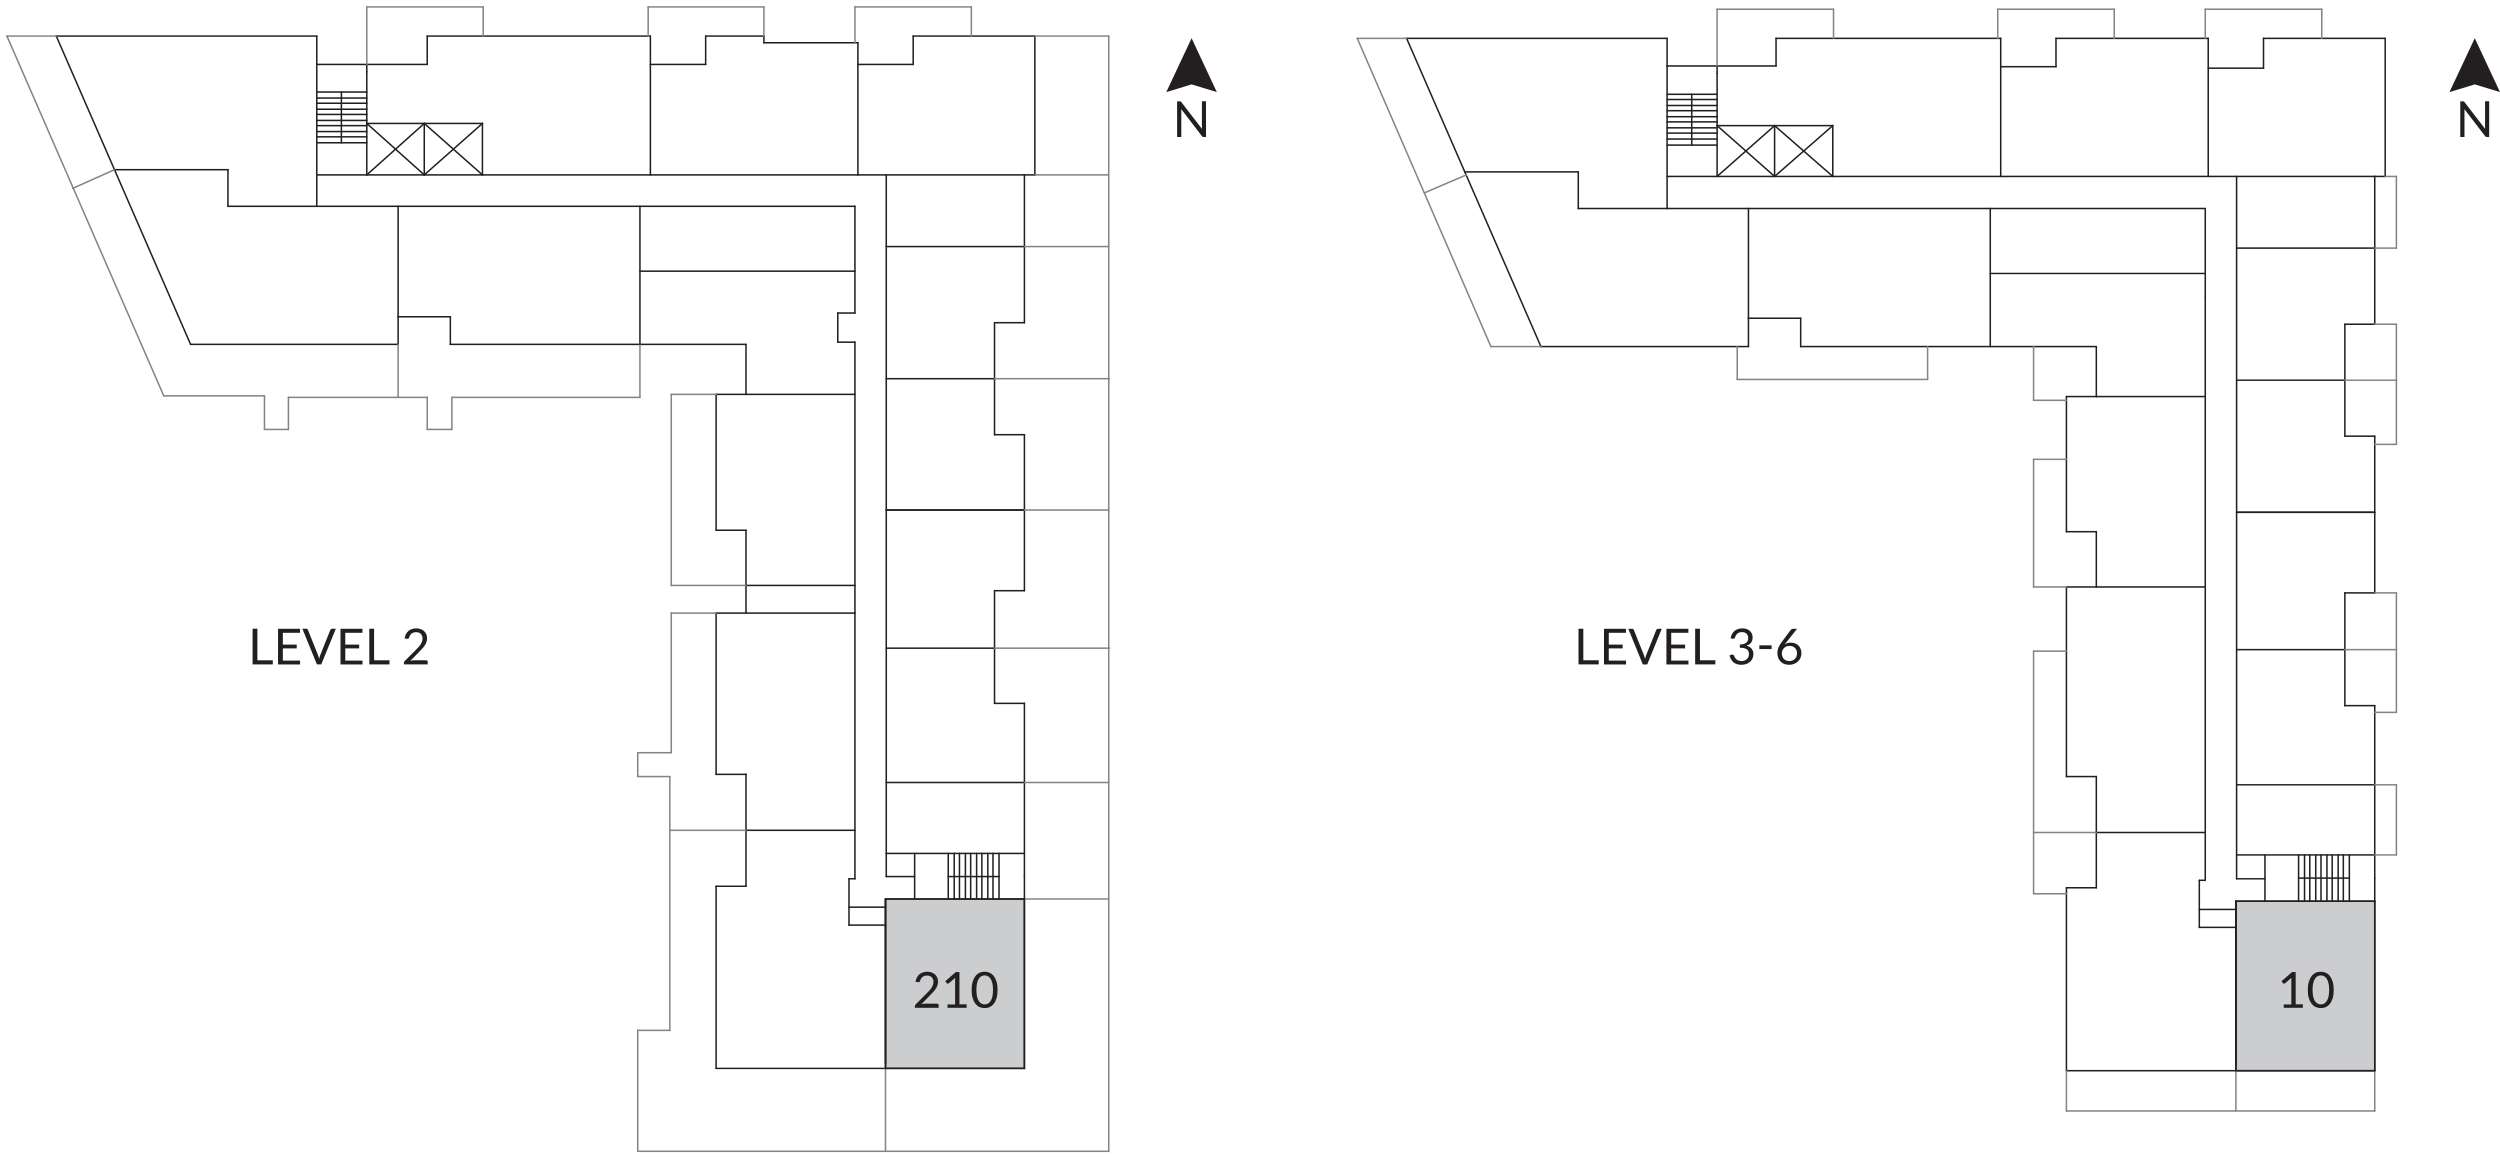 <?xml version="1.0" encoding="UTF-8"?>
<svg id="Layer_1" data-name="Layer 1" xmlns="http://www.w3.org/2000/svg" xmlns:xlink="http://www.w3.org/1999/xlink" viewBox="0 0 327.92 151.92">
  <defs>
    <style>
      .cls-1 {
        clip-path: url(#clippath);
      }

      .cls-2, .cls-3, .cls-4 {
        fill: none;
      }

      .cls-2, .cls-5, .cls-6 {
        stroke-width: 0px;
      }

      .cls-3 {
        stroke: #231f20;
      }

      .cls-3, .cls-4 {
        stroke-linecap: round;
        stroke-linejoin: round;
        stroke-width: .2px;
      }

      .cls-5 {
        fill: #231f20;
      }

      .cls-6 {
        fill: #cbcdcf;
      }

      .cls-4 {
        stroke: #828487;
      }
    </style>
    <clipPath id="clippath">
      <rect class="cls-2" width="327.92" height="151.92"/>
    </clipPath>
  </defs>
  <path class="cls-6" d="m293.28,140.44h18.21v-22.23h-18.21v22.23Zm-177.12-.29h18.21v-22.23h-18.21v22.23Z"/>
  <line class="cls-3" x1="7.38" y1="4.73" x2="41.55" y2="4.73"/>
  <line class="cls-3" x1="41.55" y1="4.73" x2="41.55" y2="8.45"/>
  <line class="cls-3" x1="48.11" y1="9.43" x2="48.11" y2="8.45"/>
  <line class="cls-3" x1="41.55" y1="8.45" x2="56.04" y2="8.45"/>
  <line class="cls-3" x1="56.04" y1="8.45" x2="56.04" y2="4.73"/>
  <line class="cls-3" x1="56.04" y1="4.73" x2="85.31" y2="4.73"/>
  <line class="cls-3" x1="85.31" y1="4.73" x2="85.31" y2="22.94"/>
  <line class="cls-3" x1="85.31" y1="8.45" x2="92.56" y2="8.45"/>
  <line class="cls-3" x1="92.56" y1="8.45" x2="92.56" y2="4.73"/>
  <line class="cls-3" x1="92.56" y1="4.73" x2="100.2" y2="4.73"/>
  <line class="cls-3" x1="112.53" y1="5.61" x2="112.53" y2="22.94"/>
  <line class="cls-3" x1="112.53" y1="8.45" x2="119.78" y2="8.45"/>
  <line class="cls-3" x1="119.78" y1="8.45" x2="119.78" y2="4.73"/>
  <line class="cls-3" x1="119.78" y1="4.73" x2="135.74" y2="4.73"/>
  <line class="cls-3" x1="134.37" y1="22.94" x2="134.37" y2="42.33"/>
  <line class="cls-3" x1="134.37" y1="42.33" x2="130.45" y2="42.33"/>
  <line class="cls-3" x1="130.45" y1="42.33" x2="130.45" y2="57.02"/>
  <line class="cls-3" x1="130.45" y1="57.02" x2="134.37" y2="57.02"/>
  <line class="cls-3" x1="134.37" y1="57.02" x2="134.37" y2="77.48"/>
  <line class="cls-3" x1="134.37" y1="114.98" x2="134.37" y2="140.14"/>
  <line class="cls-3" x1="134.37" y1="140.14" x2="93.93" y2="140.14"/>
  <line class="cls-3" x1="93.93" y1="140.14" x2="93.93" y2="116.25"/>
  <line class="cls-3" x1="93.93" y1="116.25" x2="97.85" y2="116.25"/>
  <line class="cls-3" x1="97.85" y1="116.25" x2="97.85" y2="101.56"/>
  <line class="cls-3" x1="97.85" y1="101.57" x2="93.93" y2="101.57"/>
  <line class="cls-3" x1="93.93" y1="101.57" x2="93.93" y2="80.42"/>
  <line class="cls-3" x1="93.93" y1="51.73" x2="97.85" y2="51.73"/>
  <line class="cls-3" x1="97.85" y1="51.73" x2="97.85" y2="45.17"/>
  <line class="cls-3" x1="97.85" y1="45.17" x2="59.07" y2="45.17"/>
  <line class="cls-3" x1="59.07" y1="45.17" x2="59.07" y2="41.55"/>
  <line class="cls-3" x1="59.07" y1="41.55" x2="52.22" y2="41.55"/>
  <line class="cls-3" x1="52.22" y1="41.55" x2="52.22" y2="45.17"/>
  <line class="cls-3" x1="52.22" y1="45.17" x2="25" y2="45.17"/>
  <line class="cls-3" x1="25" y1="45.17" x2="7.38" y2="4.73"/>
  <line class="cls-3" x1="41.55" y1="8.45" x2="41.55" y2="27.06"/>
  <line class="cls-3" x1="41.55" y1="27.06" x2="29.9" y2="27.06"/>
  <line class="cls-3" x1="29.9" y1="27.06" x2="29.9" y2="22.26"/>
  <line class="cls-3" x1="29.9" y1="22.26" x2="15.01" y2="22.26"/>
  <line class="cls-3" x1="41.55" y1="27.06" x2="112.14" y2="27.06"/>
  <line class="cls-3" x1="112.14" y1="27.06" x2="112.14" y2="41.06"/>
  <line class="cls-3" x1="134.37" y1="117.92" x2="116.16" y2="117.92"/>
  <line class="cls-3" x1="116.15" y1="140.14" x2="116.15" y2="117.92"/>
  <line class="cls-3" x1="41.55" y1="22.94" x2="134.37" y2="22.94"/>
  <line class="cls-3" x1="116.25" y1="22.94" x2="116.25" y2="114.98"/>
  <line class="cls-3" x1="116.25" y1="111.94" x2="134.37" y2="111.94"/>
  <line class="cls-3" x1="116.25" y1="102.64" x2="134.37" y2="102.64"/>
  <line class="cls-3" x1="116.25" y1="66.9" x2="134.37" y2="66.9"/>
  <line class="cls-3" x1="116.25" y1="49.67" x2="130.45" y2="49.67"/>
  <line class="cls-3" x1="116.25" y1="32.34" x2="134.37" y2="32.34"/>
  <line class="cls-3" x1="83.94" y1="35.57" x2="112.14" y2="35.57"/>
  <line class="cls-3" x1="83.94" y1="27.06" x2="83.94" y2="45.17"/>
  <line class="cls-3" x1="52.22" y1="41.55" x2="52.22" y2="27.06"/>
  <line class="cls-3" x1="63.28" y1="16.19" x2="63.28" y2="22.94"/>
  <line class="cls-3" x1="63.28" y1="16.19" x2="48.11" y2="16.19"/>
  <line class="cls-3" x1="48.11" y1="9.43" x2="48.11" y2="22.94"/>
  <line class="cls-3" x1="97.85" y1="51.73" x2="112.14" y2="51.73"/>
  <line class="cls-3" x1="97.85" y1="76.79" x2="112.14" y2="76.79"/>
  <line class="cls-3" x1="97.85" y1="108.91" x2="112.14" y2="108.91"/>
  <line class="cls-3" x1="134.37" y1="22.94" x2="135.74" y2="22.94"/>
  <line class="cls-3" x1="135.74" y1="22.94" x2="135.74" y2="4.73"/>
  <line class="cls-3" x1="134.37" y1="92.26" x2="130.45" y2="92.26"/>
  <line class="cls-3" x1="130.45" y1="92.26" x2="130.45" y2="77.48"/>
  <line class="cls-3" x1="130.45" y1="77.48" x2="134.37" y2="77.48"/>
  <line class="cls-3" x1="116.25" y1="66.9" x2="134.37" y2="66.9"/>
  <line class="cls-3" x1="116.25" y1="85.02" x2="130.45" y2="85.02"/>
  <line class="cls-3" x1="134.37" y1="92.26" x2="134.37" y2="114.98"/>
  <line class="cls-3" x1="93.93" y1="80.42" x2="112.14" y2="80.42"/>
  <line class="cls-3" x1="116.25" y1="114.98" x2="119.97" y2="114.98"/>
  <line class="cls-3" x1="119.97" y1="111.94" x2="119.97" y2="117.92"/>
  <line class="cls-3" x1="112.14" y1="115.27" x2="111.36" y2="115.27"/>
  <line class="cls-3" x1="111.36" y1="115.27" x2="111.36" y2="121.34"/>
  <line class="cls-3" x1="116.15" y1="121.34" x2="111.36" y2="121.34"/>
  <line class="cls-3" x1="116.15" y1="139.46" x2="116.15" y2="117.92"/>
  <line class="cls-3" x1="116.15" y1="118.99" x2="111.36" y2="118.99"/>
  <line class="cls-3" x1="112.14" y1="44.88" x2="109.89" y2="44.88"/>
  <line class="cls-3" x1="109.89" y1="44.88" x2="109.89" y2="41.06"/>
  <line class="cls-3" x1="112.14" y1="41.06" x2="109.89" y2="41.06"/>
  <line class="cls-3" x1="112.14" y1="44.88" x2="112.14" y2="115.27"/>
  <line class="cls-3" x1="100.2" y1="4.73" x2="100.2" y2="5.61"/>
  <line class="cls-3" x1="112.53" y1="5.61" x2="100.2" y2="5.61"/>
  <line class="cls-3" x1="41.55" y1="12.07" x2="48.11" y2="12.07"/>
  <line class="cls-3" x1="41.55" y1="12.86" x2="48.11" y2="12.86"/>
  <line class="cls-3" x1="41.55" y1="13.54" x2="48.11" y2="13.54"/>
  <line class="cls-3" x1="41.55" y1="14.33" x2="48.11" y2="14.33"/>
  <line class="cls-3" x1="41.55" y1="15.01" x2="48.11" y2="15.01"/>
  <line class="cls-3" x1="41.55" y1="15.8" x2="48.11" y2="15.8"/>
  <line class="cls-3" x1="41.55" y1="16.48" x2="48.11" y2="16.48"/>
  <line class="cls-3" x1="41.55" y1="17.26" x2="48.11" y2="17.26"/>
  <line class="cls-3" x1="41.55" y1="17.95" x2="48.11" y2="17.95"/>
  <line class="cls-3" x1="41.55" y1="18.73" x2="48.11" y2="18.73"/>
  <line class="cls-3" x1="44.78" y1="18.73" x2="44.78" y2="12.07"/>
  <line class="cls-3" x1="131.04" y1="111.94" x2="131.04" y2="117.92"/>
  <line class="cls-3" x1="130.25" y1="111.94" x2="130.25" y2="117.92"/>
  <line class="cls-3" x1="129.57" y1="111.94" x2="129.57" y2="117.92"/>
  <line class="cls-3" x1="128.79" y1="111.94" x2="128.79" y2="117.92"/>
  <line class="cls-3" x1="128.1" y1="111.94" x2="128.1" y2="117.92"/>
  <line class="cls-3" x1="127.32" y1="111.94" x2="127.32" y2="117.92"/>
  <line class="cls-3" x1="126.63" y1="111.94" x2="126.63" y2="117.92"/>
  <line class="cls-3" x1="125.85" y1="111.94" x2="125.85" y2="117.92"/>
  <line class="cls-3" x1="125.16" y1="111.94" x2="125.16" y2="117.92"/>
  <line class="cls-3" x1="124.38" y1="111.94" x2="124.38" y2="117.92"/>
  <line class="cls-3" x1="124.38" y1="114.98" x2="131.04" y2="114.98"/>
  <line class="cls-3" x1="55.65" y1="16.19" x2="55.65" y2="22.94"/>
  <line class="cls-3" x1="55.65" y1="16.19" x2="48.11" y2="22.94"/>
  <line class="cls-3" x1="55.65" y1="22.94" x2="48.11" y2="16.19"/>
  <line class="cls-3" x1="63.28" y1="16.19" x2="55.65" y2="22.94"/>
  <line class="cls-3" x1="55.65" y1="16.19" x2="63.28" y2="22.94"/>
  <line class="cls-3" x1="93.93" y1="69.55" x2="97.85" y2="69.55"/>
  <line class="cls-3" x1="97.85" y1="80.42" x2="97.85" y2="69.55"/>
  <line class="cls-3" x1="93.93" y1="69.55" x2="93.93" y2="51.73"/>
  <line class="cls-4" x1="48.11" y1="8.45" x2="48.11" y2=".91"/>
  <line class="cls-4" x1="63.38" y1=".91" x2="63.38" y2="4.73"/>
  <line class="cls-4" x1="48.11" y1=".91" x2="63.38" y2=".91"/>
  <line class="cls-4" x1="85.02" y1="4.73" x2="85.02" y2=".91"/>
  <line class="cls-4" x1="100.2" y1=".91" x2="100.2" y2="4.73"/>
  <line class="cls-4" x1="85.02" y1=".91" x2="100.2" y2=".91"/>
  <line class="cls-4" x1="112.14" y1="5.61" x2="112.14" y2=".91"/>
  <line class="cls-4" x1="127.41" y1=".91" x2="127.41" y2="4.73"/>
  <line class="cls-4" x1="112.14" y1=".91" x2="127.41" y2=".91"/>
  <line class="cls-4" x1="21.48" y1="51.92" x2=".91" y2="4.73"/>
  <line class="cls-4" x1="7.38" y1="4.73" x2=".91" y2="4.73"/>
  <line class="cls-4" x1="21.48" y1="51.92" x2="34.69" y2="51.92"/>
  <line class="cls-4" x1="34.69" y1="51.92" x2="34.69" y2="56.33"/>
  <line class="cls-4" x1="34.69" y1="56.33" x2="37.83" y2="56.33"/>
  <line class="cls-4" x1="83.94" y1="52.12" x2="83.94" y2="45.27"/>
  <line class="cls-4" x1="93.93" y1="51.73" x2="88.05" y2="51.73"/>
  <line class="cls-4" x1="88.05" y1="51.73" x2="88.05" y2="76.79"/>
  <line class="cls-4" x1="88.05" y1="76.79" x2="97.85" y2="76.79"/>
  <line class="cls-4" x1="93.93" y1="80.42" x2="88.05" y2="80.42"/>
  <line class="cls-4" x1="83.65" y1="98.73" x2="83.65" y2="101.86"/>
  <line class="cls-4" x1="83.65" y1="151.01" x2="145.43" y2="151.01"/>
  <line class="cls-4" x1="145.43" y1="151.01" x2="145.43" y2="4.73"/>
  <line class="cls-4" x1="145.43" y1="4.73" x2="135.74" y2="4.73"/>
  <line class="cls-4" x1="37.83" y1="52.12" x2="56.04" y2="52.12"/>
  <line class="cls-4" x1="37.83" y1="56.33" x2="37.83" y2="52.12"/>
  <line class="cls-4" x1="56.04" y1="52.12" x2="56.04" y2="56.33"/>
  <line class="cls-4" x1="59.27" y1="52.12" x2="59.27" y2="56.33"/>
  <line class="cls-4" x1="59.27" y1="52.12" x2="83.94" y2="52.12"/>
  <line class="cls-4" x1="52.22" y1="45.17" x2="52.22" y2="52.12"/>
  <line class="cls-4" x1="88.05" y1="80.42" x2="88.05" y2="98.73"/>
  <line class="cls-4" x1="88.05" y1="98.73" x2="83.65" y2="98.73"/>
  <line class="cls-4" x1="87.86" y1="101.86" x2="83.65" y2="101.86"/>
  <line class="cls-4" x1="87.86" y1="101.86" x2="87.86" y2="135.15"/>
  <line class="cls-4" x1="87.86" y1="135.15" x2="83.65" y2="135.15"/>
  <line class="cls-4" x1="116.15" y1="140.14" x2="116.15" y2="151.01"/>
  <line class="cls-4" x1="134.37" y1="117.92" x2="145.43" y2="117.92"/>
  <line class="cls-4" x1="134.37" y1="102.64" x2="145.43" y2="102.64"/>
  <line class="cls-4" x1="130.45" y1="85.02" x2="145.53" y2="85.02"/>
  <line class="cls-4" x1="134.37" y1="66.9" x2="145.43" y2="66.9"/>
  <line class="cls-4" x1="130.45" y1="49.67" x2="145.53" y2="49.67"/>
  <line class="cls-4" x1="134.37" y1="32.34" x2="145.43" y2="32.34"/>
  <line class="cls-4" x1="135.74" y1="22.94" x2="145.33" y2="22.94"/>
  <line class="cls-4" x1="56.04" y1="56.33" x2="59.27" y2="56.33"/>
  <line class="cls-4" x1="15.01" y1="22.26" x2="9.53" y2="24.71"/>
  <line class="cls-4" x1="83.65" y1="135.15" x2="83.65" y2="151.01"/>
  <line class="cls-4" x1="97.85" y1="108.91" x2="87.86" y2="108.91"/>
  <line class="cls-3" x1="184.5" y1="5.03" x2="218.67" y2="5.03"/>
  <line class="cls-3" x1="218.67" y1="5.03" x2="218.67" y2="8.65"/>
  <line class="cls-3" x1="225.23" y1="9.63" x2="225.23" y2="8.65"/>
  <line class="cls-3" x1="218.67" y1="8.65" x2="232.96" y2="8.65"/>
  <line class="cls-3" x1="232.96" y1="8.65" x2="232.96" y2="5.03"/>
  <line class="cls-3" x1="232.96" y1="5.03" x2="262.43" y2="5.03"/>
  <line class="cls-3" x1="262.43" y1="5.03" x2="262.43" y2="23.14"/>
  <line class="cls-3" x1="262.43" y1="8.75" x2="269.68" y2="8.75"/>
  <line class="cls-3" x1="269.68" y1="8.75" x2="269.68" y2="5.03"/>
  <line class="cls-3" x1="269.68" y1="5.03" x2="289.65" y2="5.03"/>
  <line class="cls-3" x1="289.65" y1="5.03" x2="289.65" y2="23.14"/>
  <line class="cls-3" x1="289.65" y1="8.94" x2="296.9" y2="8.94"/>
  <line class="cls-3" x1="296.9" y1="8.94" x2="296.9" y2="5.03"/>
  <line class="cls-3" x1="296.9" y1="5.03" x2="312.86" y2="5.03"/>
  <line class="cls-3" x1="311.49" y1="23.14" x2="311.49" y2="42.52"/>
  <line class="cls-3" x1="311.49" y1="42.53" x2="307.57" y2="42.53"/>
  <line class="cls-3" x1="307.57" y1="42.53" x2="307.57" y2="57.21"/>
  <line class="cls-3" x1="307.57" y1="57.21" x2="311.49" y2="57.21"/>
  <line class="cls-3" x1="311.49" y1="57.21" x2="311.49" y2="77.77"/>
  <line class="cls-3" x1="311.49" y1="115.18" x2="311.49" y2="140.44"/>
  <line class="cls-3" x1="311.49" y1="140.44" x2="271.05" y2="140.44"/>
  <line class="cls-3" x1="271.05" y1="140.44" x2="271.05" y2="116.45"/>
  <line class="cls-3" x1="271.05" y1="116.45" x2="274.97" y2="116.45"/>
  <line class="cls-3" x1="274.97" y1="116.45" x2="274.97" y2="101.86"/>
  <line class="cls-3" x1="274.97" y1="101.86" x2="271.05" y2="101.86"/>
  <line class="cls-3" x1="271.05" y1="101.86" x2="271.05" y2="76.99"/>
  <line class="cls-3" x1="271.05" y1="52.02" x2="274.97" y2="52.02"/>
  <line class="cls-3" x1="274.97" y1="52.02" x2="274.97" y2="45.46"/>
  <line class="cls-3" x1="274.97" y1="45.46" x2="236.19" y2="45.46"/>
  <line class="cls-3" x1="236.19" y1="45.46" x2="236.19" y2="41.74"/>
  <line class="cls-3" x1="236.19" y1="41.74" x2="229.34" y2="41.74"/>
  <line class="cls-3" x1="229.34" y1="41.74" x2="229.34" y2="45.46"/>
  <line class="cls-3" x1="229.34" y1="45.46" x2="202.12" y2="45.46"/>
  <line class="cls-3" x1="202.12" y1="45.46" x2="184.5" y2="5.03"/>
  <line class="cls-3" x1="218.67" y1="8.65" x2="218.67" y2="27.35"/>
  <line class="cls-3" x1="218.67" y1="27.35" x2="207.02" y2="27.35"/>
  <line class="cls-3" x1="207.02" y1="27.35" x2="207.02" y2="22.55"/>
  <line class="cls-3" x1="207.02" y1="22.55" x2="192.13" y2="22.55"/>
  <line class="cls-3" x1="218.67" y1="27.35" x2="289.26" y2="27.35"/>
  <line class="cls-3" x1="289.26" y1="27.35" x2="289.26" y2="39"/>
  <line class="cls-3" x1="311.49" y1="118.21" x2="293.28" y2="118.21"/>
  <line class="cls-3" x1="293.28" y1="140.44" x2="293.28" y2="118.21"/>
  <line class="cls-3" x1="218.67" y1="23.14" x2="311.49" y2="23.14"/>
  <line class="cls-3" x1="293.37" y1="23.14" x2="293.37" y2="115.27"/>
  <line class="cls-3" x1="293.37" y1="112.14" x2="311.49" y2="112.14"/>
  <line class="cls-3" x1="293.37" y1="102.94" x2="311.49" y2="102.94"/>
  <line class="cls-3" x1="293.37" y1="67.2" x2="311.49" y2="67.2"/>
  <line class="cls-3" x1="293.37" y1="49.87" x2="307.57" y2="49.87"/>
  <line class="cls-3" x1="293.37" y1="32.54" x2="311.49" y2="32.54"/>
  <line class="cls-3" x1="261.06" y1="35.87" x2="289.26" y2="35.87"/>
  <line class="cls-3" x1="261.06" y1="27.35" x2="261.06" y2="45.46"/>
  <line class="cls-3" x1="229.34" y1="41.74" x2="229.34" y2="27.35"/>
  <line class="cls-3" x1="240.4" y1="16.48" x2="240.4" y2="23.14"/>
  <line class="cls-3" x1="240.4" y1="16.48" x2="225.23" y2="16.48"/>
  <line class="cls-3" x1="225.23" y1="9.63" x2="225.23" y2="23.14"/>
  <line class="cls-3" x1="274.97" y1="52.02" x2="289.26" y2="52.02"/>
  <line class="cls-3" x1="271.05" y1="76.99" x2="289.26" y2="76.99"/>
  <line class="cls-3" x1="274.97" y1="109.2" x2="289.26" y2="109.2"/>
  <line class="cls-3" x1="311.49" y1="23.14" x2="312.86" y2="23.14"/>
  <line class="cls-3" x1="312.86" y1="23.14" x2="312.86" y2="5.03"/>
  <line class="cls-3" x1="311.49" y1="92.56" x2="307.57" y2="92.56"/>
  <line class="cls-3" x1="307.57" y1="92.56" x2="307.57" y2="77.77"/>
  <line class="cls-3" x1="307.57" y1="77.77" x2="311.49" y2="77.77"/>
  <line class="cls-3" x1="293.37" y1="67.2" x2="311.49" y2="67.2"/>
  <line class="cls-3" x1="293.37" y1="85.21" x2="307.57" y2="85.21"/>
  <line class="cls-3" x1="311.49" y1="92.56" x2="311.49" y2="115.17"/>
  <line class="cls-3" x1="293.37" y1="115.27" x2="297.09" y2="115.27"/>
  <line class="cls-3" x1="297.09" y1="112.14" x2="297.09" y2="118.21"/>
  <line class="cls-3" x1="289.26" y1="115.47" x2="288.48" y2="115.47"/>
  <line class="cls-3" x1="288.48" y1="115.47" x2="288.48" y2="121.64"/>
  <line class="cls-3" x1="293.28" y1="121.64" x2="288.48" y2="121.64"/>
  <line class="cls-3" x1="293.28" y1="139.75" x2="293.28" y2="118.21"/>
  <line class="cls-3" x1="293.28" y1="119.29" x2="288.48" y2="119.29"/>
  <line class="cls-3" x1="289.26" y1="39" x2="289.26" y2="115.47"/>
  <line class="cls-3" x1="218.67" y1="12.37" x2="225.23" y2="12.37"/>
  <line class="cls-3" x1="218.67" y1="13.05" x2="225.23" y2="13.05"/>
  <line class="cls-3" x1="218.67" y1="13.84" x2="225.23" y2="13.84"/>
  <line class="cls-3" x1="218.67" y1="14.52" x2="225.23" y2="14.52"/>
  <line class="cls-3" x1="218.67" y1="15.31" x2="225.23" y2="15.31"/>
  <line class="cls-3" x1="218.67" y1="15.99" x2="225.23" y2="15.99"/>
  <line class="cls-3" x1="218.67" y1="16.77" x2="225.23" y2="16.77"/>
  <line class="cls-3" x1="218.67" y1="17.46" x2="225.23" y2="17.46"/>
  <line class="cls-3" x1="218.67" y1="18.24" x2="225.23" y2="18.24"/>
  <line class="cls-3" x1="218.67" y1="19.03" x2="225.23" y2="19.03"/>
  <line class="cls-3" x1="221.9" y1="19.03" x2="221.9" y2="12.37"/>
  <line class="cls-3" x1="308.16" y1="112.14" x2="308.16" y2="118.21"/>
  <line class="cls-3" x1="307.37" y1="112.14" x2="307.37" y2="118.21"/>
  <line class="cls-3" x1="306.69" y1="112.14" x2="306.69" y2="118.21"/>
  <line class="cls-3" x1="305.91" y1="112.14" x2="305.91" y2="118.21"/>
  <line class="cls-3" x1="305.22" y1="112.14" x2="305.22" y2="118.21"/>
  <line class="cls-3" x1="304.44" y1="112.14" x2="304.44" y2="118.21"/>
  <line class="cls-3" x1="303.75" y1="112.14" x2="303.75" y2="118.21"/>
  <line class="cls-3" x1="302.97" y1="112.14" x2="302.97" y2="118.21"/>
  <line class="cls-3" x1="302.28" y1="112.14" x2="302.28" y2="118.21"/>
  <line class="cls-3" x1="301.5" y1="112.14" x2="301.5" y2="118.21"/>
  <line class="cls-3" x1="301.5" y1="115.18" x2="308.16" y2="115.18"/>
  <line class="cls-3" x1="232.77" y1="16.48" x2="232.77" y2="23.14"/>
  <line class="cls-3" x1="232.77" y1="16.48" x2="225.23" y2="23.14"/>
  <line class="cls-3" x1="232.77" y1="23.14" x2="225.23" y2="16.48"/>
  <line class="cls-3" x1="240.4" y1="16.48" x2="232.77" y2="23.14"/>
  <line class="cls-3" x1="232.77" y1="16.48" x2="240.4" y2="23.14"/>
  <line class="cls-3" x1="271.05" y1="69.74" x2="274.97" y2="69.74"/>
  <line class="cls-3" x1="274.97" y1="69.74" x2="274.97" y2="76.99"/>
  <line class="cls-3" x1="271.05" y1="69.74" x2="271.05" y2="52.02"/>
  <line class="cls-4" x1="225.23" y1="8.65" x2="225.23" y2="1.21"/>
  <line class="cls-4" x1="240.5" y1="1.21" x2="240.5" y2="5.03"/>
  <line class="cls-4" x1="225.23" y1="1.21" x2="240.5" y2="1.21"/>
  <line class="cls-4" x1="262.04" y1="5.03" x2="262.04" y2="1.21"/>
  <line class="cls-4" x1="277.32" y1="1.21" x2="277.32" y2="5.03"/>
  <line class="cls-4" x1="262.04" y1="1.21" x2="277.32" y2="1.21"/>
  <line class="cls-4" x1="289.26" y1="5.03" x2="289.26" y2="1.21"/>
  <line class="cls-4" x1="304.54" y1="1.21" x2="304.54" y2="5.03"/>
  <line class="cls-4" x1="289.26" y1="1.21" x2="304.53" y2="1.21"/>
  <line class="cls-4" x1="312.86" y1="23.14" x2="314.33" y2="23.14"/>
  <line class="cls-4" x1="314.33" y1="23.14" x2="314.33" y2="32.54"/>
  <line class="cls-4" x1="314.33" y1="32.54" x2="311.49" y2="32.54"/>
  <line class="cls-4" x1="311.49" y1="42.53" x2="314.33" y2="42.53"/>
  <line class="cls-4" x1="314.33" y1="42.53" x2="314.33" y2="58.29"/>
  <line class="cls-4" x1="314.33" y1="58.29" x2="311.49" y2="58.29"/>
  <line class="cls-4" x1="314.33" y1="49.87" x2="307.57" y2="49.87"/>
  <line class="cls-4" x1="311.49" y1="77.77" x2="314.33" y2="77.77"/>
  <line class="cls-4" x1="314.33" y1="77.77" x2="314.33" y2="93.44"/>
  <line class="cls-4" x1="314.33" y1="93.44" x2="311.49" y2="93.44"/>
  <line class="cls-4" x1="314.33" y1="85.21" x2="307.57" y2="85.21"/>
  <line class="cls-4" x1="311.49" y1="102.94" x2="314.33" y2="102.94"/>
  <line class="cls-4" x1="314.33" y1="112.14" x2="311.49" y2="112.14"/>
  <line class="cls-4" x1="314.33" y1="112.14" x2="314.33" y2="102.94"/>
  <line class="cls-4" x1="271.05" y1="117.23" x2="266.74" y2="117.23"/>
  <line class="cls-4" x1="266.74" y1="117.23" x2="266.74" y2="85.41"/>
  <line class="cls-4" x1="266.74" y1="85.41" x2="271.05" y2="85.41"/>
  <line class="cls-4" x1="274.97" y1="109.2" x2="266.74" y2="109.2"/>
  <line class="cls-4" x1="271.05" y1="76.99" x2="266.74" y2="76.99"/>
  <line class="cls-4" x1="266.74" y1="76.99" x2="266.74" y2="60.25"/>
  <line class="cls-4" x1="266.74" y1="60.25" x2="271.05" y2="60.25"/>
  <line class="cls-4" x1="271.05" y1="52.51" x2="266.74" y2="52.51"/>
  <line class="cls-4" x1="266.74" y1="52.51" x2="266.74" y2="45.46"/>
  <line class="cls-4" x1="252.84" y1="45.46" x2="252.84" y2="49.77"/>
  <line class="cls-4" x1="252.84" y1="49.77" x2="227.87" y2="49.77"/>
  <line class="cls-4" x1="227.87" y1="49.77" x2="227.87" y2="45.46"/>
  <line class="cls-4" x1="202.12" y1="45.46" x2="195.56" y2="45.46"/>
  <line class="cls-4" x1="195.56" y1="45.46" x2="178.03" y2="5.03"/>
  <line class="cls-4" x1="184.5" y1="5.03" x2="178.03" y2="5.03"/>
  <line class="cls-4" x1="192.33" y1="22.94" x2="186.85" y2="25.29"/>
  <line class="cls-4" x1="271.05" y1="140.44" x2="271.05" y2="145.72"/>
  <line class="cls-4" x1="271.05" y1="145.72" x2="311.49" y2="145.72"/>
  <line class="cls-4" x1="311.49" y1="145.72" x2="311.49" y2="140.44"/>
  <line class="cls-4" x1="293.28" y1="140.44" x2="293.28" y2="145.72"/>
  <line class="cls-3" x1="134.37" y1="117.92" x2="116.16" y2="117.92"/>
  <line class="cls-3" x1="116.15" y1="117.92" x2="116.15" y2="140.14"/>
  <line class="cls-3" x1="116.15" y1="140.14" x2="134.37" y2="140.14"/>
  <line class="cls-3" x1="134.37" y1="140.14" x2="134.37" y2="117.92"/>
  <line class="cls-3" x1="311.49" y1="118.21" x2="293.28" y2="118.21"/>
  <line class="cls-3" x1="293.28" y1="118.21" x2="293.28" y2="140.44"/>
  <line class="cls-3" x1="293.28" y1="140.44" x2="311.49" y2="140.44"/>
  <line class="cls-3" x1="311.49" y1="140.44" x2="311.49" y2="118.21"/>
  <g>
    <path class="cls-5" d="m122.91,131.64c.06,0,.11.02.15.06.04.04.06.08.06.14v.35h-3.12v-.2s0-.08.03-.13c.02-.04.04-.08.08-.12l1.5-1.5c.12-.13.24-.25.34-.36.1-.12.19-.23.26-.35.07-.12.13-.24.17-.36.04-.12.06-.25.06-.39s-.02-.26-.07-.36-.1-.19-.18-.26-.16-.12-.27-.15c-.1-.03-.21-.05-.33-.05s-.23.02-.33.05c-.1.04-.19.08-.27.15-.08.06-.14.14-.19.22-.05.08-.09.18-.11.28-.03.08-.06.13-.11.15-.04.03-.11.03-.19.02l-.3-.05c.03-.21.09-.4.18-.57.09-.16.2-.3.33-.41s.29-.2.46-.25.36-.09.56-.09.38.03.56.09c.17.06.32.14.45.26.13.11.23.25.3.41.07.16.11.34.11.55,0,.17-.03.34-.08.48-.05.15-.12.29-.21.43s-.19.27-.31.4c-.12.13-.24.26-.37.39l-1.23,1.26c.09-.02.18-.04.26-.06.09-.01.17-.02.26-.02h1.57Z"/>
    <path class="cls-5" d="m126.79,131.75v.44h-2.51v-.44h1v-3.19c0-.1,0-.19,0-.29l-.83.71s-.06.04-.08.04c-.03,0-.05,0-.08,0-.02,0-.05-.01-.07-.03-.02-.01-.04-.03-.05-.04l-.18-.25,1.39-1.2h.47v4.24h.92Z"/>
    <path class="cls-5" d="m130.85,129.85c0,.41-.04.76-.13,1.06-.09.3-.21.55-.36.74-.15.2-.33.34-.54.44-.21.1-.43.14-.67.14s-.46-.05-.67-.14-.38-.24-.54-.44c-.15-.2-.27-.44-.36-.74-.09-.3-.13-.65-.13-1.06s.04-.76.13-1.06c.09-.3.21-.55.36-.75s.33-.34.54-.44c.21-.1.43-.14.67-.14s.46.05.67.14c.21.1.39.24.54.44s.27.45.36.75c.09.3.13.65.13,1.06Zm-.6,0c0-.36-.03-.66-.09-.9-.06-.24-.14-.44-.24-.59-.1-.15-.22-.25-.35-.32-.13-.06-.27-.1-.41-.1s-.28.03-.41.1c-.13.06-.25.17-.35.32-.1.15-.18.34-.24.59-.06.24-.09.54-.09.9s.03.66.09.9c.06.24.14.44.24.58.1.15.22.25.35.32.13.06.27.1.41.1s.28-.03.41-.1c.13-.06.25-.17.35-.32.1-.15.18-.34.24-.58s.09-.54.09-.9Z"/>
  </g>
  <g>
    <path class="cls-5" d="m302.06,131.75v.44h-2.51v-.44h1v-3.19c0-.1,0-.19,0-.29l-.83.71s-.06.04-.08.04c-.03,0-.05,0-.08,0-.02,0-.05-.01-.07-.03-.02-.01-.04-.03-.05-.04l-.18-.25,1.39-1.2h.47v4.24h.92Z"/>
    <path class="cls-5" d="m306.11,129.85c0,.41-.04.76-.13,1.06s-.21.55-.36.74c-.15.2-.33.34-.54.44-.21.1-.43.14-.67.14s-.46-.05-.67-.14c-.21-.1-.38-.24-.54-.44-.15-.2-.27-.44-.36-.74s-.13-.65-.13-1.06.04-.76.13-1.06c.09-.3.21-.55.36-.75s.33-.34.54-.44c.21-.1.43-.14.67-.14s.46.05.67.14c.21.1.39.24.54.44s.27.45.36.75c.09.3.13.65.13,1.06Zm-.6,0c0-.36-.03-.66-.09-.9-.06-.24-.14-.44-.24-.59-.1-.15-.22-.25-.35-.32-.13-.06-.27-.1-.41-.1s-.28.03-.41.1c-.13.06-.25.17-.35.32-.1.15-.18.34-.24.59-.06.24-.09.54-.09.9s.03.66.09.9c.06.24.14.44.24.58.1.15.22.25.35.32.13.06.27.1.41.1s.28-.03.41-.1c.13-.06.25-.17.35-.32.1-.15.18-.34.24-.58s.09-.54.09-.9Z"/>
  </g>
  <g>
    <path class="cls-5" d="m35.78,86.62v.53h-2.65v-4.68h.63v4.14h2.02Z"/>
    <path class="cls-5" d="m39.36,86.64v.52h-2.89v-4.68h2.88v.52h-2.25v1.55h1.82v.5h-1.82v1.6h2.25Z"/>
    <path class="cls-5" d="m44.05,82.47l-1.91,4.68h-.57l-1.91-4.68h.51c.06,0,.1.01.14.04s.06.06.08.11l1.32,3.3c.03.07.06.16.08.24s.05.18.07.27c.02-.1.04-.19.07-.27s.05-.17.08-.24l1.32-3.3s.04-.07.08-.1c.04-.03.08-.05.14-.05h.51Z"/>
    <path class="cls-5" d="m47.55,86.64v.52h-2.89v-4.68h2.88v.52h-2.25v1.55h1.82v.5h-1.82v1.6h2.25Z"/>
    <path class="cls-5" d="m51.09,86.62v.53h-2.65v-4.68h.63v4.14h2.02Z"/>
    <path class="cls-5" d="m55.89,86.6c.06,0,.11.02.15.06.04.04.06.08.06.14v.35h-3.12v-.2s0-.08.03-.13c.02-.04.04-.08.08-.12l1.5-1.5c.12-.13.24-.25.34-.36.1-.12.19-.23.26-.35.07-.12.13-.24.17-.36.04-.12.06-.25.06-.39s-.02-.26-.07-.36-.1-.19-.18-.26-.16-.12-.27-.15c-.1-.03-.21-.05-.33-.05s-.23.02-.33.05c-.1.04-.19.08-.27.15-.08.06-.14.14-.19.22-.05.08-.09.18-.11.28-.03.08-.06.13-.11.15-.04.03-.11.03-.19.02l-.3-.05c.03-.21.09-.4.18-.57.09-.16.2-.3.33-.41s.29-.2.46-.25.36-.09.56-.09.38.03.56.09c.17.06.32.14.45.26.13.11.23.25.3.41.07.16.11.34.11.55,0,.17-.03.34-.08.48-.05.15-.12.29-.21.43s-.19.27-.31.4c-.12.13-.24.26-.37.39l-1.23,1.26c.09-.02.18-.04.26-.06.09-.01.17-.02.26-.02h1.57Z"/>
  </g>
  <path class="cls-5" d="m209.7,86.62v.53h-2.65v-4.68h.63v4.14h2.02Zm3.58.02v.52h-2.89v-4.68h2.88v.52h-2.25v1.55h1.82v.5h-1.82v1.6h2.25Zm4.69-4.16l-1.91,4.68h-.57l-1.91-4.68h.51c.06,0,.1.01.14.04.03.03.06.06.08.11l1.32,3.3c.03.07.06.15.08.24.03.09.05.18.07.27.02-.1.04-.19.07-.27.02-.09.05-.17.08-.24l1.32-3.3s.04-.07.08-.1c.04-.03.08-.05.14-.05h.51Zm3.5,4.16v.52h-2.89v-4.68h2.88v.52h-2.25v1.55h1.82v.5h-1.82v1.6h2.25Zm3.53-.02v.53h-2.65v-4.68h.63v4.14h2.02Zm2-2.88c.03-.21.09-.4.18-.57.09-.16.2-.3.33-.41.13-.11.29-.2.46-.25.17-.06.36-.09.56-.09s.38.03.55.08c.17.06.31.14.43.24s.21.23.28.38c.07.15.1.31.1.49,0,.15-.02.28-.06.4-.04.12-.09.22-.16.31-.07.09-.16.16-.26.22-.1.06-.21.11-.34.15.3.08.53.21.69.4.15.19.23.43.23.71,0,.22-.04.41-.12.58-.08.17-.19.32-.33.44-.14.12-.31.21-.49.28-.19.06-.39.1-.61.1-.25,0-.46-.03-.64-.09-.18-.06-.33-.15-.45-.26-.12-.11-.22-.24-.3-.39-.08-.15-.14-.31-.2-.48l.25-.1c.07-.03.13-.04.19-.02.06.01.11.05.14.11.03.06.06.13.11.22.04.08.1.17.17.24.07.08.17.14.28.2.11.05.26.08.44.08.16,0,.31-.03.43-.08.12-.05.23-.12.31-.21.08-.08.14-.18.18-.28.04-.1.06-.21.06-.31,0-.13-.02-.24-.05-.35s-.09-.19-.18-.27c-.09-.08-.21-.14-.37-.18-.16-.04-.36-.07-.6-.07v-.42c.2,0,.37-.02.51-.07.14-.04.25-.1.34-.17.09-.07.15-.16.19-.26.04-.1.06-.21.06-.33,0-.13-.02-.25-.06-.35-.04-.1-.1-.18-.17-.25-.07-.07-.16-.11-.26-.15-.1-.03-.21-.05-.33-.05s-.23.02-.33.05c-.1.03-.19.08-.27.15-.08.06-.14.14-.19.22-.05.08-.09.18-.11.28-.03.08-.06.13-.11.15-.04.03-.1.03-.18.02l-.3-.05Zm3.77.91h1.61v.49h-1.61v-.49Zm3.56-.42c-.04.05-.08.1-.12.15-.04.05-.07.1-.11.15.11-.08.23-.13.37-.18.13-.04.28-.06.43-.06.19,0,.37.03.54.09s.31.15.44.27c.13.12.22.26.3.44.07.17.11.37.11.59s-.04.42-.12.6c-.08.18-.19.35-.33.48s-.31.24-.51.32c-.2.08-.41.12-.65.12s-.45-.04-.64-.11-.35-.18-.49-.32c-.13-.14-.24-.31-.31-.5-.07-.2-.11-.42-.11-.66,0-.2.05-.42.14-.65.09-.23.23-.48.43-.74l1.19-1.6s.07-.07.13-.1c.05-.03.11-.04.18-.04h.52l-1.39,1.75Zm.34,2.49c.16,0,.3-.02.43-.08.13-.05.24-.12.33-.21.09-.09.16-.19.21-.32.05-.12.07-.25.07-.4,0-.15-.02-.29-.07-.41-.05-.12-.12-.23-.2-.31-.09-.09-.19-.15-.31-.2-.12-.05-.26-.07-.4-.07-.16,0-.3.03-.42.08-.13.05-.23.13-.32.22-.09.09-.16.19-.2.31-.05.12-.07.24-.07.37,0,.15.02.29.07.41.04.12.11.23.19.32.08.09.19.16.31.21.12.05.26.07.41.07Z"/>
  <g class="cls-1">
    <path class="cls-5" d="m158.19,13.29v4.68h-.32s-.09,0-.12-.03c-.03-.02-.07-.05-.1-.09l-2.7-3.52c0,.05,0,.11,0,.16,0,.05,0,.1,0,.15v3.33h-.55v-4.68h.33s.05,0,.07,0c.02,0,.04,0,.05.02.02,0,.03.02.05.03.02.01.03.03.05.05l2.71,3.52c0-.06,0-.11-.01-.17,0-.05,0-.1,0-.15v-3.31h.56Z"/>
    <polygon class="cls-5" points="156.3 5.01 152.98 12.08 156.3 11.07 159.61 12.08 156.3 5.01"/>
    <path class="cls-5" d="m326.5,13.29v4.68h-.32s-.09,0-.12-.03c-.03-.02-.07-.05-.1-.09l-2.7-3.52c0,.05,0,.11,0,.16,0,.05,0,.1,0,.15v3.33h-.55v-4.68h.33s.05,0,.07,0c.02,0,.04,0,.05.02.02,0,.03.02.05.03.02.01.03.03.05.05l2.71,3.52c0-.06,0-.11-.01-.17,0-.05,0-.1,0-.15v-3.31h.56Z"/>
    <polygon class="cls-5" points="324.61 5.01 321.29 12.08 324.61 11.07 327.92 12.08 324.61 5.01"/>
  </g>
</svg>